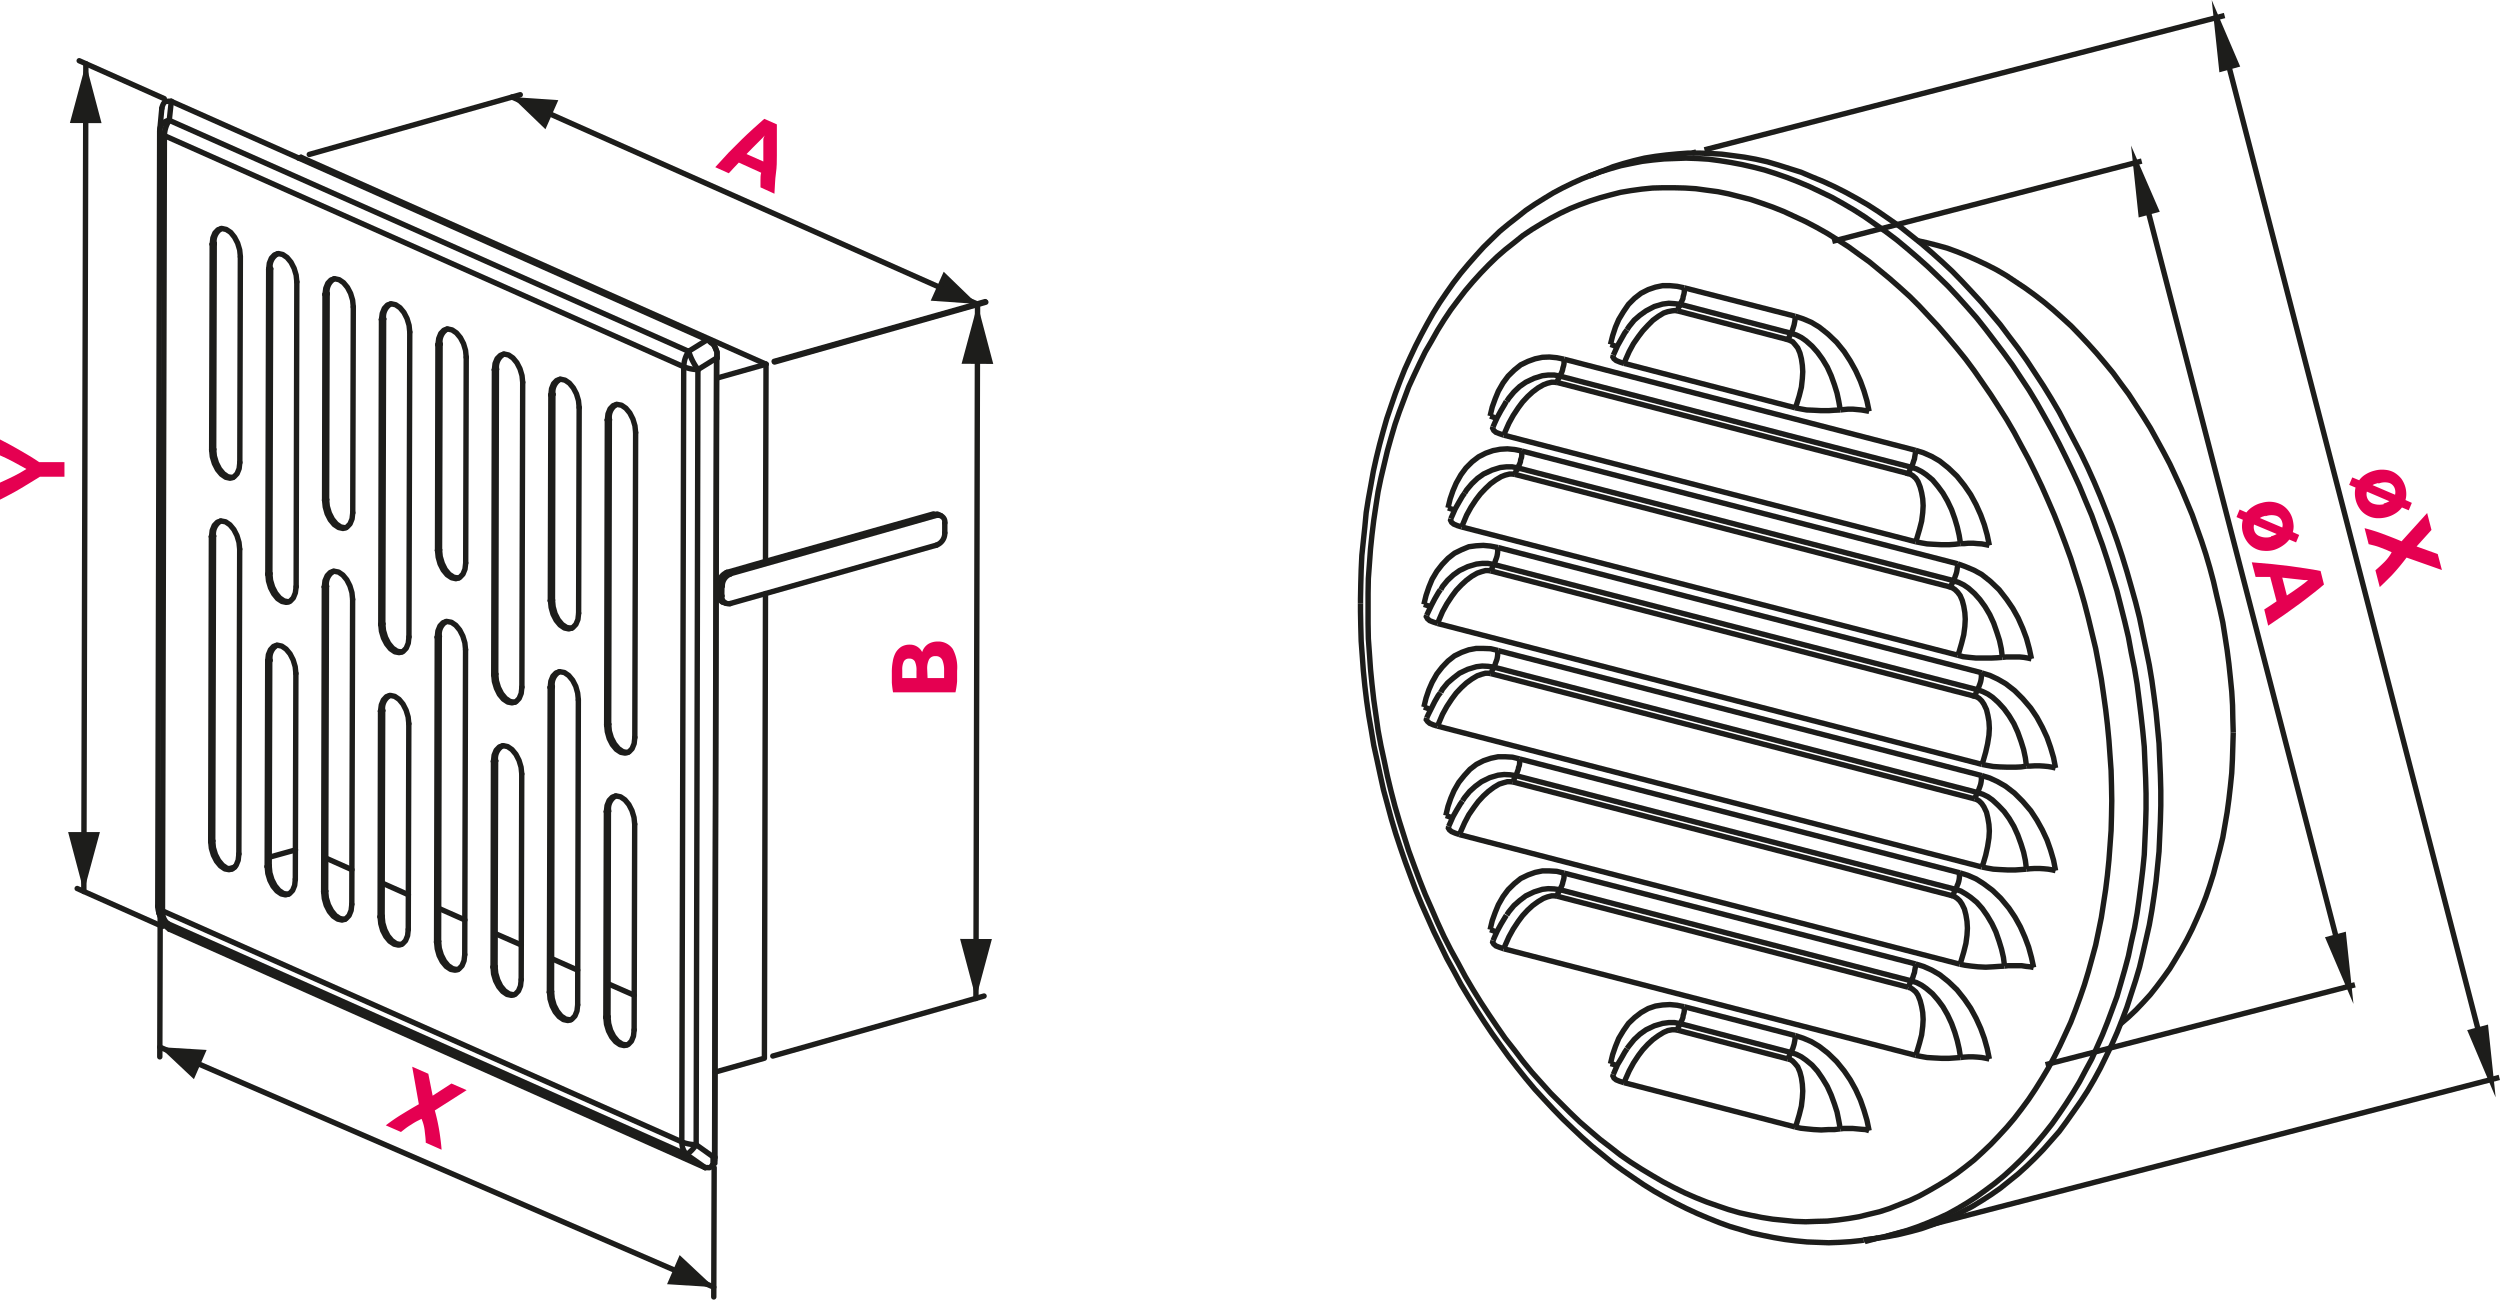 <svg xmlns="http://www.w3.org/2000/svg" width="65.13mm" height="33.86mm" viewBox="0 0 184.62 95.97"><defs><style>.cls-1,.cls-4{fill:none;stroke:#1d1d1b;stroke-width:0.4px;}.cls-1{stroke-linecap:round;stroke-linejoin:round;}.cls-2,.cls-5{fill:#1d1d1b;}.cls-3{fill:#e50051;}.cls-4{stroke-miterlimit:10;}.cls-5{fill-rule:evenodd;}</style></defs><g id="Warstwa_2" data-name="Warstwa 2"><g id="Warstwa_1-2" data-name="Warstwa 1"><line class="cls-1" x1="53.35" y1="44.45" x2="53.6" y2="44.55"/><line class="cls-1" x1="69.48" y1="38.07" x2="69.23" y2="37.96"/><line class="cls-1" x1="52.52" y1="25.31" x2="52.41" y2="25.23"/><line class="cls-1" x1="52.65" y1="86" x2="52.7" y2="85.9"/><path class="cls-1" d="M13,8,12.86,9.5a.86.86,0,0,0,0,.16" transform="translate(-1.05)"/><line class="cls-1" x1="11.79" y1="9.66" x2="11.65" y2="66.91"/><path class="cls-1" d="M12.71,66.91a1.33,1.33,0,0,0,.09.52" transform="translate(-1.05)"/><line class="cls-1" x1="11.74" y1="67.43" x2="11.91" y2="67.91"/><path class="cls-1" d="M54.73,42.27a1,1,0,0,0-.62.9" transform="translate(-1.05)"/><path class="cls-1" d="M54.11,43.17v.73a.56.56,0,0,0,.29.55" transform="translate(-1.05)"/><polyline class="cls-1" points="56.53 43.83 56.45 78.14 52.8 79.17"/><line class="cls-1" x1="56.57" y1="26.89" x2="52.93" y2="27.92"/><polyline class="cls-1" points="56.57 26.89 56.53 41.45 53.67 42.27"/><line class="cls-1" x1="22.23" y1="11.61" x2="22.05" y2="11.67"/><line class="cls-1" x1="22.23" y1="11.61" x2="56.57" y2="26.89"/><line class="cls-1" x1="53.91" y1="44.57" x2="69.16" y2="40.25"/><path class="cls-1" d="M54.36,44a.5.5,0,0,0,.41.57.45.45,0,0,0,.2,0" transform="translate(-1.05)"/><line class="cls-1" x1="53.31" y1="43.28" x2="53.3" y2="44.01"/><path class="cls-1" d="M55,42.38a.94.94,0,0,0-.61.9" transform="translate(-1.05)"/><line class="cls-1" x1="69.16" y1="38.05" x2="53.92" y2="42.37"/><path class="cls-1" d="M70.82,38.61a.49.49,0,0,0-.41-.56h-.2" transform="translate(-1.05)"/><line class="cls-1" x1="69.77" y1="39.34" x2="69.77" y2="38.61"/><path class="cls-1" d="M70.21,40.25a.94.94,0,0,0,.61-.9" transform="translate(-1.05)"/><line class="cls-1" x1="53.92" y1="42.38" x2="53.67" y2="42.27"/><line class="cls-1" x1="53.31" y1="43.28" x2="53.06" y2="43.17"/><line class="cls-1" x1="53.3" y1="44.01" x2="53.06" y2="43.9"/><polyline class="cls-1" points="69.16 38.05 68.92 37.95 56.53 41.45"/><line class="cls-1" x1="21.82" y1="62.76" x2="19.88" y2="63.3"/><line class="cls-1" x1="17.34" y1="64.03" x2="16.87" y2="64.16"/><line class="cls-1" x1="46.83" y1="73.49" x2="44.9" y2="72.64"/><line class="cls-1" x1="42.66" y1="71.64" x2="40.73" y2="70.78"/><line class="cls-1" x1="38.5" y1="69.78" x2="36.56" y2="68.93"/><line class="cls-1" x1="34.33" y1="67.93" x2="32.39" y2="67.07"/><line class="cls-1" x1="30.16" y1="66.07" x2="28.23" y2="65.21"/><line class="cls-1" x1="25.99" y1="64.22" x2="24.06" y2="63.36"/><path class="cls-1" d="M70.28,38A.41.41,0,0,0,70,38" transform="translate(-1.05)"/><path class="cls-1" d="M51.91,25.94a4.43,4.43,0,0,0,.69,1.35" transform="translate(-1.05)"/><line class="cls-1" x1="50.85" y1="25.94" x2="52.22" y2="25.09"/><path class="cls-1" d="M54,26.44v-.08s0-.05,0-.07,0-.05,0-.08,0-.07,0-.11,0-.07,0-.1a1.18,1.18,0,0,0-.07-.2,1.08,1.08,0,0,0-.08-.19.86.86,0,0,0-.1-.16.83.83,0,0,0-.11-.15l-.06-.06-.07-.06-.07-.05-.07,0" transform="translate(-1.05)"/><line class="cls-1" x1="52.91" y1="26.44" x2="51.54" y2="27.29"/><path class="cls-1" d="M53.58,25.32a.1.1,0,0,0,.05,0,.75.75,0,0,1,.11.13.64.64,0,0,1,.08.14,1.11,1.11,0,0,1,.07.16L54,26c0,.13,0,.27,0,.4l0,.07" transform="translate(-1.05)"/><line class="cls-1" x1="51.54" y1="27.29" x2="51.41" y2="84.53"/><line class="cls-1" x1="52.77" y1="85.5" x2="52.91" y2="26.44"/><line class="cls-1" x1="51.41" y1="84.53" x2="52.77" y2="85.5"/><path class="cls-1" d="M51.55,27.08a2.89,2.89,0,0,0,1.05.21" transform="translate(-1.05)"/><path class="cls-1" d="M51.91,25.94a2,2,0,0,0-.36,1.14" transform="translate(-1.05)"/><line class="cls-1" x1="12.5" y1="8.88" x2="50.85" y2="25.94"/><line class="cls-1" x1="12.65" y1="7.48" x2="12.5" y2="8.88"/><line class="cls-1" x1="52.22" y1="25.09" x2="12.65" y2="7.48"/><path class="cls-1" d="M53.82,85.5l0-.07" transform="translate(-1.05)"/><line class="cls-1" x1="52.93" y1="26.37" x2="52.79" y2="85.43"/><path class="cls-1" d="M51.41,84.33a3.11,3.11,0,0,0,1.05.2" transform="translate(-1.05)"/><line class="cls-1" x1="50.35" y1="84.33" x2="50.49" y2="27.08"/><line class="cls-1" x1="50.49" y1="27.08" x2="12.14" y2="10.01"/><path class="cls-1" d="M13.55,8.88A2.16,2.16,0,0,0,13.19,10" transform="translate(-1.05)"/><line class="cls-1" x1="17.71" y1="34.15" x2="17.75" y2="18.96"/><polyline class="cls-1" points="15.67 18.03 15.72 17.57 15.87 17.2 16.1 16.96 16.39 16.87 16.71 16.94 17.04 17.16 17.32 17.51 17.55 17.95 17.7 18.45 17.75 18.95"/><line class="cls-1" x1="15.63" y1="33.22" x2="15.67" y2="18.03"/><polyline class="cls-1" points="17.71 34.15 17.66 34.6 17.51 34.97 17.28 35.21 16.99 35.31 16.67 35.24 16.35 35.02 16.06 34.67 15.83 34.22 15.68 33.72 15.63 33.22"/><polyline class="cls-1" points="19.77 48.8 19.82 48.34 19.97 47.98 20.2 47.73 20.49 47.64 20.81 47.71 21.13 47.93 21.42 48.28 21.65 48.73 21.8 49.23 21.85 49.73"/><line class="cls-1" x1="19.73" y1="63.99" x2="19.77" y2="48.8"/><polyline class="cls-1" points="21.81 64.92 21.76 65.38 21.61 65.75 21.38 65.99 21.09 66.08 20.77 66.01 20.45 65.79 20.16 65.44 19.93 65 19.78 64.5 19.73 63.99"/><line class="cls-1" x1="21.81" y1="64.92" x2="21.85" y2="49.73"/><line class="cls-1" x1="26.05" y1="37.86" x2="26.09" y2="22.67"/><polyline class="cls-1" points="24 21.74 24.06 21.28 24.21 20.91 24.44 20.67 24.73 20.58 25.05 20.65 25.37 20.87 25.66 21.22 25.89 21.66 26.04 22.16 26.09 22.67"/><line class="cls-1" x1="23.97" y1="36.93" x2="24" y2="21.74"/><polyline class="cls-1" points="26.05 37.86 26 38.31 25.85 38.68 25.62 38.92 25.33 39.02 25.01 38.95 24.68 38.73 24.39 38.38 24.16 37.93 24.02 37.43 23.97 36.93"/><line class="cls-1" x1="30.15" y1="68.63" x2="30.19" y2="53.44"/><polyline class="cls-1" points="28.1 52.51 28.16 52.05 28.31 51.69 28.54 51.44 28.83 51.35 29.15 51.42 29.47 51.64 29.76 51.99 29.99 52.44 30.14 52.94 30.19 53.44"/><line class="cls-1" x1="28.07" y1="67.7" x2="28.1" y2="52.51"/><polyline class="cls-1" points="30.15 68.63 30.1 69.09 29.95 69.46 29.72 69.7 29.43 69.79 29.11 69.72 28.78 69.5 28.49 69.15 28.26 68.71 28.12 68.21 28.07 67.7"/><line class="cls-1" x1="42.73" y1="45.28" x2="42.77" y2="30.09"/><polyline class="cls-1" points="40.68 29.16 40.73 28.7 40.88 28.33 41.11 28.09 41.41 28 41.73 28.07 42.05 28.29 42.34 28.64 42.57 29.08 42.72 29.58 42.77 30.09"/><line class="cls-1" x1="40.64" y1="44.35" x2="40.68" y2="29.16"/><polyline class="cls-1" points="42.73 45.28 42.68 45.74 42.53 46.1 42.3 46.34 42.01 46.44 41.68 46.37 41.36 46.15 41.07 45.8 40.84 45.35 40.7 44.85 40.65 44.35"/><line class="cls-1" x1="46.83" y1="76.05" x2="46.87" y2="60.86"/><polyline class="cls-1" points="44.78 59.93 44.83 59.48 44.98 59.11 45.21 58.87 45.5 58.77 45.83 58.84 46.15 59.06 46.44 59.41 46.67 59.86 46.82 60.36 46.87 60.86"/><line class="cls-1" x1="44.74" y1="75.12" x2="44.78" y2="59.93"/><polyline class="cls-1" points="46.83 76.05 46.78 76.51 46.63 76.88 46.4 77.12 46.1 77.21 45.78 77.14 45.46 76.92 45.17 76.57 44.94 76.13 44.79 75.63 44.74 75.12"/><polyline class="cls-1" points="32.34 25.45 32.4 24.99 32.55 24.62 32.78 24.38 33.07 24.29 33.39 24.36 33.71 24.58 34 24.93 34.23 25.37 34.38 25.87 34.43 26.38"/><line class="cls-1" x1="32.31" y1="40.64" x2="32.34" y2="25.45"/><polyline class="cls-1" points="34.39 41.57 34.34 42.02 34.19 42.39 33.96 42.63 33.67 42.73 33.35 42.66 33.02 42.44 32.73 42.09 32.5 41.64 32.36 41.14 32.31 40.64"/><line class="cls-1" x1="34.39" y1="41.57" x2="34.43" y2="26.38"/><line class="cls-1" x1="38.49" y1="72.34" x2="38.53" y2="57.15"/><polyline class="cls-1" points="36.44 56.22 36.49 55.76 36.64 55.4 36.88 55.15 37.17 55.06 37.49 55.13 37.81 55.35 38.1 55.7 38.33 56.15 38.48 56.65 38.53 57.15"/><line class="cls-1" x1="36.41" y1="71.41" x2="36.44" y2="56.22"/><polyline class="cls-1" points="38.49 72.34 38.44 72.8 38.29 73.17 38.06 73.41 37.77 73.5 37.44 73.43 37.12 73.21 36.83 72.86 36.6 72.42 36.45 71.92 36.41 71.41"/><line class="cls-1" x1="12" y1="67.26" x2="50.35" y2="84.32"/><line class="cls-1" x1="12.14" y1="10.01" x2="12" y2="67.26"/><polyline class="cls-1" points="32.29 47.05 32.34 46.59 32.49 46.22 32.72 45.98 33.01 45.89 33.34 45.95 33.66 46.17 33.95 46.52 34.18 46.97 34.33 47.47 34.38 47.97"/><line class="cls-1" x1="32.24" y1="69.56" x2="32.29" y2="47.05"/><polyline class="cls-1" points="34.32 70.49 34.27 70.94 34.12 71.31 33.89 71.55 33.6 71.64 33.28 71.58 32.95 71.36 32.66 71.01 32.43 70.56 32.29 70.06 32.24 69.56"/><line class="cls-1" x1="34.32" y1="70.49" x2="34.38" y2="47.97"/><polyline class="cls-1" points="36.51 27.3 36.56 26.84 36.71 26.48 36.95 26.24 37.24 26.14 37.56 26.21 37.88 26.43 38.17 26.78 38.4 27.23 38.55 27.73 38.6 28.23"/><line class="cls-1" x1="36.46" y1="49.82" x2="36.51" y2="27.3"/><polyline class="cls-1" points="38.54 50.74 38.49 51.2 38.34 51.57 38.11 51.81 37.82 51.9 37.5 51.84 37.17 51.62 36.88 51.27 36.66 50.82 36.51 50.32 36.46 49.82"/><line class="cls-1" x1="38.54" y1="50.74" x2="38.6" y2="28.23"/><polyline class="cls-1" points="40.63 50.76 40.68 50.3 40.83 49.93 41.06 49.69 41.35 49.6 41.68 49.66 42 49.88 42.29 50.23 42.52 50.68 42.66 51.18 42.71 51.68"/><line class="cls-1" x1="40.57" y1="73.27" x2="40.63" y2="50.76"/><polyline class="cls-1" points="42.66 74.2 42.61 74.65 42.46 75.02 42.23 75.26 41.94 75.36 41.61 75.29 41.29 75.07 41 74.72 40.77 74.27 40.62 73.77 40.58 73.27"/><line class="cls-1" x1="42.66" y1="74.2" x2="42.71" y2="51.68"/><line class="cls-1" x1="46.88" y1="54.45" x2="46.94" y2="31.94"/><polyline class="cls-1" points="44.85 31.01 44.9 30.56 45.05 30.19 45.28 29.95 45.58 29.86 45.9 29.92 46.22 30.14 46.51 30.49 46.74 30.94 46.89 31.44 46.94 31.94"/><line class="cls-1" x1="44.8" y1="53.53" x2="44.85" y2="31.01"/><polyline class="cls-1" points="46.88 54.45 46.83 54.91 46.68 55.28 46.45 55.52 46.16 55.61 45.84 55.55 45.51 55.33 45.22 54.98 44.99 54.53 44.85 54.03 44.8 53.53"/><line class="cls-1" x1="25.98" y1="66.77" x2="26.04" y2="44.26"/><polyline class="cls-1" points="23.95 43.34 24 42.88 24.16 42.51 24.39 42.27 24.68 42.18 25 42.24 25.32 42.46 25.61 42.81 25.84 43.26 25.99 43.76 26.04 44.26"/><line class="cls-1" x1="23.9" y1="65.85" x2="23.95" y2="43.34"/><polyline class="cls-1" points="25.98 66.78 25.93 67.23 25.78 67.6 25.55 67.84 25.26 67.94 24.94 67.87 24.61 67.65 24.32 67.3 24.09 66.85 23.95 66.35 23.9 65.85"/><polyline class="cls-1" points="28.17 23.59 28.23 23.14 28.38 22.77 28.61 22.52 28.9 22.43 29.22 22.5 29.54 22.72 29.83 23.07 30.06 23.52 30.21 24.02 30.26 24.52"/><line class="cls-1" x1="28.12" y1="46.11" x2="28.17" y2="23.59"/><polyline class="cls-1" points="30.2 47.03 30.15 47.49 30 47.86 29.77 48.1 29.48 48.19 29.16 48.13 28.84 47.91 28.55 47.55 28.32 47.11 28.17 46.61 28.12 46.1"/><line class="cls-1" x1="30.2" y1="47.03" x2="30.26" y2="24.52"/><polyline class="cls-1" points="15.62 39.63 15.67 39.17 15.82 38.8 16.05 38.56 16.34 38.47 16.66 38.53 16.98 38.75 17.27 39.1 17.5 39.55 17.65 40.05 17.7 40.55"/><line class="cls-1" x1="15.56" y1="62.14" x2="15.61" y2="39.62"/><polyline class="cls-1" points="17.64 63.06 17.59 63.52 17.44 63.89 17.21 64.13 16.92 64.22 16.6 64.16 16.28 63.94 15.99 63.59 15.76 63.14 15.61 62.64 15.56 62.14"/><line class="cls-1" x1="17.64" y1="63.06" x2="17.7" y2="40.55"/><line class="cls-1" x1="21.87" y1="43.32" x2="21.92" y2="20.81"/><polyline class="cls-1" points="19.84 19.88 19.89 19.43 20.04 19.06 20.27 18.82 20.56 18.72 20.88 18.79 21.2 19.01 21.49 19.36 21.72 19.81 21.87 20.31 21.92 20.81"/><line class="cls-1" x1="19.78" y1="42.39" x2="19.84" y2="19.88"/><polyline class="cls-1" points="21.87 43.32 21.81 43.78 21.66 44.15 21.43 44.39 21.14 44.48 20.82 44.41 20.5 44.2 20.21 43.84 19.98 43.4 19.83 42.9 19.78 42.4"/><line class="cls-1" x1="45" y1="30.97" x2="44.85" y2="31.01"/><path class="cls-1" d="M46.57,29.86A1.1,1.1,0,0,0,46.06,31" transform="translate(-1.05)"/><line class="cls-1" x1="44.95" y1="53.48" x2="44.8" y2="53.53"/><line class="cls-1" x1="44.95" y1="53.48" x2="45" y2="30.97"/><line class="cls-1" x1="40.83" y1="29.11" x2="40.68" y2="29.16"/><path class="cls-1" d="M42.4,28a1.11,1.11,0,0,0-.51,1.12" transform="translate(-1.05)"/><line class="cls-1" x1="40.8" y1="44.31" x2="40.64" y2="44.35"/><line class="cls-1" x1="40.8" y1="44.31" x2="40.83" y2="29.12"/><polyline class="cls-1" points="46.37 55.56 46.31 55.57 45.99 55.5 45.67 55.28 45.38 54.93 45.15 54.49 45 53.99 44.95 53.48"/><line class="cls-1" x1="36.66" y1="27.26" x2="36.51" y2="27.3"/><path class="cls-1" d="M38.23,26.15a1.12,1.12,0,0,0-.51,1.11" transform="translate(-1.05)"/><line class="cls-1" x1="44.93" y1="59.89" x2="44.78" y2="59.93"/><path class="cls-1" d="M46.5,58.78A1.09,1.09,0,0,0,46,59.89" transform="translate(-1.05)"/><polyline class="cls-1" points="42.22 46.39 42.16 46.39 41.84 46.33 41.51 46.11 41.22 45.76 40.99 45.31 40.85 44.81 40.8 44.31"/><line class="cls-1" x1="36.61" y1="49.77" x2="36.46" y2="49.82"/><line class="cls-1" x1="36.61" y1="49.77" x2="36.66" y2="27.26"/><line class="cls-1" x1="40.78" y1="50.71" x2="40.63" y2="50.76"/><path class="cls-1" d="M42.35,49.6a1.09,1.09,0,0,0-.51,1.11" transform="translate(-1.05)"/><line class="cls-1" x1="44.9" y1="75.08" x2="44.74" y2="75.12"/><line class="cls-1" x1="44.9" y1="75.08" x2="44.93" y2="59.89"/><path class="cls-1" d="M51.76,85.26a2.86,2.86,0,0,0,.7-.73" transform="translate(-1.05)"/><path class="cls-1" d="M53.13,86.22l0,0h.22a.21.21,0,0,0,.11,0,.23.23,0,0,0,.1-.07l.09-.11.06-.15,0-.09a.29.29,0,0,1,0-.09s0-.07,0-.11a.37.37,0,0,0,0-.11" transform="translate(-1.05)"/><line class="cls-1" x1="52.07" y1="86.22" x2="50.71" y2="85.26"/><line class="cls-1" x1="32.5" y1="25.4" x2="32.34" y2="25.45"/><path class="cls-1" d="M34.06,24.29a1.13,1.13,0,0,0-.51,1.12" transform="translate(-1.05)"/><path class="cls-1" d="M51.41,84.32a1.26,1.26,0,0,0,.35.94" transform="translate(-1.05)"/><path class="cls-1" d="M53.84,85.43a1.29,1.29,0,0,1,0,.35l0,.12" transform="translate(-1.05)"/><line class="cls-1" x1="50.71" y1="85.26" x2="12.36" y2="68.19"/><line class="cls-1" x1="12.5" y1="68.61" x2="52.07" y2="86.22"/><line class="cls-1" x1="12.36" y1="68.19" x2="12.5" y2="68.61"/><path class="cls-1" d="M13.05,67.26a1.24,1.24,0,0,0,.36.93" transform="translate(-1.05)"/><line class="cls-1" x1="40.73" y1="73.22" x2="40.57" y2="73.27"/><line class="cls-1" x1="40.73" y1="73.22" x2="40.78" y2="50.71"/><polyline class="cls-1" points="46.31 77.16 46.26 77.17 45.94 77.1 45.61 76.88 45.32 76.53 45.09 76.08 44.95 75.58 44.9 75.08"/><line class="cls-1" x1="32.46" y1="40.6" x2="32.31" y2="40.64"/><line class="cls-1" x1="32.46" y1="40.6" x2="32.5" y2="25.41"/><polyline class="cls-1" points="38.03 51.85 37.97 51.86 37.65 51.79 37.33 51.57 37.04 51.22 36.81 50.77 36.66 50.27 36.61 49.77"/><line class="cls-1" x1="28.33" y1="23.55" x2="28.17" y2="23.59"/><path class="cls-1" d="M29.89,22.44a1.11,1.11,0,0,0-.51,1.11" transform="translate(-1.05)"/><line class="cls-1" x1="36.6" y1="56.18" x2="36.44" y2="56.22"/><path class="cls-1" d="M38.16,55.07a1.09,1.09,0,0,0-.51,1.11" transform="translate(-1.05)"/><polyline class="cls-1" points="33.88 42.68 33.82 42.68 33.5 42.62 33.17 42.4 32.88 42.05 32.66 41.6 32.51 41.1 32.46 40.6"/><polyline class="cls-1" points="42.15 75.31 42.09 75.31 41.77 75.25 41.44 75.03 41.15 74.67 40.92 74.23 40.78 73.73 40.73 73.22"/><line class="cls-1" x1="28.27" y1="46.06" x2="28.12" y2="46.11"/><line class="cls-1" x1="28.27" y1="46.06" x2="28.33" y2="23.55"/><line class="cls-1" x1="32.44" y1="47" x2="32.29" y2="47.05"/><path class="cls-1" d="M34,45.89A1.1,1.1,0,0,0,33.5,47" transform="translate(-1.05)"/><line class="cls-1" x1="36.56" y1="71.37" x2="36.41" y2="71.41"/><line class="cls-1" x1="36.56" y1="71.37" x2="36.6" y2="56.18"/><line class="cls-1" x1="24.16" y1="21.69" x2="24" y2="21.74"/><path class="cls-1" d="M25.72,20.58a1.12,1.12,0,0,0-.51,1.11" transform="translate(-1.05)"/><line class="cls-1" x1="32.39" y1="69.51" x2="32.24" y2="69.56"/><line class="cls-1" x1="32.39" y1="69.51" x2="32.44" y2="47"/><polyline class="cls-1" points="37.98 73.45 37.92 73.46 37.6 73.39 37.27 73.17 36.98 72.82 36.76 72.37 36.61 71.87 36.56 71.37"/><line class="cls-1" x1="24.12" y1="36.89" x2="23.97" y2="36.93"/><line class="cls-1" x1="24.12" y1="36.89" x2="24.16" y2="21.69"/><polyline class="cls-1" points="29.69 48.14 29.63 48.15 29.31 48.08 28.99 47.86 28.7 47.51 28.47 47.06 28.32 46.56 28.27 46.06"/><line class="cls-1" x1="19.99" y1="19.84" x2="19.84" y2="19.88"/><path class="cls-1" d="M21.55,18.73A1.11,1.11,0,0,0,21,19.84" transform="translate(-1.05)"/><line class="cls-1" x1="28.26" y1="52.47" x2="28.1" y2="52.51"/><path class="cls-1" d="M29.82,51.36a1.11,1.11,0,0,0-.51,1.11" transform="translate(-1.05)"/><polyline class="cls-1" points="25.54 38.97 25.48 38.97 25.16 38.91 24.84 38.69 24.55 38.34 24.32 37.89 24.17 37.39 24.12 36.89"/><polyline class="cls-1" points="33.81 71.6 33.75 71.6 33.43 71.53 33.1 71.31 32.82 70.97 32.59 70.52 32.44 70.02 32.39 69.52"/><line class="cls-1" x1="19.93" y1="42.35" x2="19.78" y2="42.39"/><line class="cls-1" x1="19.93" y1="42.35" x2="19.99" y2="19.84"/><line class="cls-1" x1="24.11" y1="43.29" x2="23.95" y2="43.33"/><path class="cls-1" d="M25.67,42.18a1.12,1.12,0,0,0-.51,1.11" transform="translate(-1.05)"/><line class="cls-1" x1="28.22" y1="67.66" x2="28.07" y2="67.7"/><line class="cls-1" x1="28.22" y1="67.66" x2="28.26" y2="52.47"/><line class="cls-1" x1="15.82" y1="17.98" x2="15.67" y2="18.03"/><path class="cls-1" d="M17.39,16.87A1.11,1.11,0,0,0,16.87,18" transform="translate(-1.05)"/><line class="cls-1" x1="24.05" y1="65.8" x2="23.9" y2="65.85"/><line class="cls-1" x1="24.05" y1="65.8" x2="24.11" y2="43.29"/><polyline class="cls-1" points="29.64 69.74 29.58 69.75 29.26 69.68 28.94 69.46 28.65 69.11 28.42 68.66 28.27 68.16 28.22 67.66"/><line class="cls-1" x1="15.78" y1="33.18" x2="15.63" y2="33.22"/><line class="cls-1" x1="15.78" y1="33.18" x2="15.82" y2="17.98"/><path class="cls-1" d="M13.7,7.48a1,1,0,0,0-.29,0l-.12,0a.35.35,0,0,0-.1.08,1,1,0,0,0-.08.11l-.06.14A1.49,1.49,0,0,0,13,8" transform="translate(-1.05)"/><polyline class="cls-1" points="21.35 44.43 21.3 44.44 20.97 44.37 20.65 44.15 20.36 43.8 20.13 43.35 19.98 42.85 19.93 42.35"/><line class="cls-1" x1="19.92" y1="48.76" x2="19.77" y2="48.8"/><path class="cls-1" d="M21.48,47.65A1.11,1.11,0,0,0,21,48.76" transform="translate(-1.05)"/><polyline class="cls-1" points="17.2 35.26 17.14 35.26 16.82 35.2 16.5 34.98 16.21 34.63 15.98 34.18 15.83 33.68 15.78 33.18"/><polyline class="cls-1" points="25.47 67.89 25.41 67.89 25.09 67.82 24.77 67.61 24.48 67.25 24.25 66.81 24.1 66.31 24.05 65.8"/><line class="cls-1" x1="15.77" y1="39.58" x2="15.61" y2="39.62"/><path class="cls-1" d="M17.33,38.47a1.12,1.12,0,0,0-.51,1.11" transform="translate(-1.05)"/><line class="cls-1" x1="19.88" y1="63.95" x2="19.73" y2="63.99"/><line class="cls-1" x1="19.88" y1="63.95" x2="19.92" y2="48.76"/><line class="cls-1" x1="15.71" y1="62.09" x2="15.56" y2="62.14"/><line class="cls-1" x1="15.71" y1="62.09" x2="15.77" y2="39.58"/><polyline class="cls-1" points="21.3 66.03 21.24 66.04 20.92 65.97 20.6 65.75 20.31 65.4 20.08 64.95 19.93 64.45 19.88 63.95"/><polyline class="cls-1" points="17.13 64.17 17.07 64.18 16.75 64.11 16.43 63.89 16.14 63.54 15.91 63.1 15.76 62.6 15.71 62.09"/><path class="cls-1" d="M13,67.91h0a.48.48,0,0,0,.08.18,1,1,0,0,0,.1.17.53.53,0,0,0,.12.14,1.08,1.08,0,0,0,.29.2" transform="translate(-1.05)"/><path class="cls-1" d="M13.55,8.88a.81.81,0,0,0-.69.62" transform="translate(-1.05)"/><path class="cls-1" d="M12.85,9.66a.44.44,0,0,0,.34.35" transform="translate(-1.05)"/><path class="cls-1" d="M12.71,66.91a.47.47,0,0,0,.34.35" transform="translate(-1.05)"/><path class="cls-1" d="M12.8,67.43a1.47,1.47,0,0,0,.61.76" transform="translate(-1.05)"/><polyline class="cls-2" points="37.81 7.16 40.28 9.54 41.23 7.39"/><polyline class="cls-2" points="72.15 22.44 69.69 20.06 68.73 22.2"/><line class="cls-1" x1="22.84" y1="11.4" x2="38.42" y2="6.99"/><line class="cls-1" x1="57.17" y1="26.68" x2="72.75" y2="22.27"/><line class="cls-1" x1="37.81" y1="7.16" x2="72.15" y2="22.44"/><path class="cls-3" d="M57.21,13.83c0-.17,0-.35,0-.53s0-.37.05-.55L55.61,12l-.38.4c-.12.13-.24.27-.36.39l-1-.45,1-1.09.93-.93c.3-.29.58-.56.86-.81s.55-.5.83-.74l.93.41c0,.37,0,.74,0,1.12s0,.77,0,1.18,0,.85-.07,1.32-.07,1-.11,1.5ZM57.53,10l-.21.22-.31.31-.39.39-.44.45,1.24.55c0-.22,0-.43,0-.63s0-.38,0-.54,0-.32,0-.45S57.53,10,57.53,10Z" transform="translate(-1.05)"/><polyline class="cls-2" points="72.19 22.48 71.01 26.86 73.35 26.87"/><polyline class="cls-2" points="72.07 73.73 73.25 69.34 70.9 69.33"/><line class="cls-1" x1="57.2" y1="26.73" x2="72.8" y2="22.31"/><line class="cls-1" x1="57.07" y1="77.98" x2="72.67" y2="73.55"/><line class="cls-1" x1="72.19" y1="22.48" x2="72.07" y2="73.73"/><path class="cls-3" d="M71.73,49.53c0,.26,0,.52,0,.78a6.1,6.1,0,0,1-.12.81H67a7.07,7.07,0,0,1-.09-.72c0-.26,0-.51,0-.73a4.28,4.28,0,0,1,.07-.83,2,2,0,0,1,.22-.66,1.33,1.33,0,0,1,.42-.43,1.22,1.22,0,0,1,.63-.15,1,1,0,0,1,.9.55,1.09,1.09,0,0,1,.47-.61,1.35,1.35,0,0,1,.66-.17,1.3,1.3,0,0,1,1.13.55A2.88,2.88,0,0,1,71.73,49.53Zm-3,.54v-.52a1.53,1.53,0,0,0-.12-.71.45.45,0,0,0-.41-.21.43.43,0,0,0-.41.22,1.36,1.36,0,0,0-.11.64v.3c0,.1,0,.19,0,.28Zm.82,0h1.22c0-.07,0-.16,0-.25v-.3a1.92,1.92,0,0,0-.13-.78.51.51,0,0,0-.51-.29.5.5,0,0,0-.47.24,1.51,1.51,0,0,0-.14.71Z" transform="translate(-1.05)"/><polyline class="cls-2" points="6.19 65.83 7.38 61.44 5.03 61.44"/><polyline class="cls-2" points="6.34 4.7 5.16 9.08 7.5 9.09"/><line class="cls-1" x1="11.99" y1="68.41" x2="5.7" y2="65.61"/><line class="cls-1" x1="12.13" y1="7.28" x2="5.85" y2="4.48"/><line class="cls-1" x1="6.19" y1="65.83" x2="6.34" y2="4.7"/><path class="cls-3" d="M3,34.63l-1-.55c-.33-.17-.65-.33-1-.48V32.42c.52.26,1,.53,1.49.81s1,.58,1.45.89H5.81V35.2H4c-.49.31-1,.61-1.46.89s-1,.55-1.5.81V35.64c.32-.14.65-.3,1-.47S2.68,34.83,3,34.63Z" transform="translate(-1.05)"/><polyline class="cls-2" points="11.8 77.32 14.32 79.69 15.26 77.53"/><polyline class="cls-2" points="52.72 95.05 50.19 92.68 49.26 94.83"/><line class="cls-1" x1="11.83" y1="67.59" x2="11.8" y2="78.04"/><line class="cls-1" x1="52.74" y1="86.23" x2="52.71" y2="95.77"/><line class="cls-1" x1="11.8" y1="77.32" x2="52.71" y2="95.05"/><path class="cls-3" d="M32.49,84.38c0-.29-.05-.6-.08-.91a3.12,3.12,0,0,0-.23-.85l-.34.17a4.92,4.92,0,0,0-.43.26,4,4,0,0,0-.43.29l-.32.25-1.12-.49a13.33,13.33,0,0,1,1.11-.77c.41-.25.85-.52,1.33-.79l-.49-2.77,1.19.52L33,80.91l1.39-.9,1.12.49L33.16,82a14.32,14.32,0,0,1,.36,1.68c.07.49.12.9.14,1.22Z" transform="translate(-1.05)"/><polyline class="cls-4" points="117.33 13 116.85 13.19 116.14 13.51 115.42 13.86 114.72 14.23 114.03 14.65 113.34 15.08 112.68 15.53 112.04 16.04 111.4 16.54 110.76 17.07 110.15 17.66 109.56 18.24 108.98 18.88 108.42 19.52 107.86 20.19 107.33 20.88 106.83 21.59 106.32 22.34 105.84 23.11 105.39 23.91 104.96 24.71 104.54 25.53 104.14 26.38 103.74 27.26 103.39 28.14 103.05 29.04 102.73 29.97 102.41 30.91 102.14 31.86 101.88 32.82 101.64 33.8 101.42 34.79 101.24 35.8 101.05 36.84 100.89 37.85 100.79 38.91 100.68 39.95 100.57 41.01 100.52 42.08 100.49 43.14 100.47 44.23 100.47 44.58"/><polyline class="cls-4" points="100.47 44.58 100.47 45.16 100.49 46.25 100.52 47.34 100.6 48.43 100.68 49.52 100.79 50.64 100.92 51.73 101.08 52.85 101.27 53.94 101.45 55.03 101.69 56.12 101.93 57.24 102.17 58.33 102.46 59.4 102.75 60.48 103.07 61.55 103.42 62.61 103.79 63.68 104.17 64.71 104.56 65.75 104.99 66.79 105.44 67.8 105.89 68.81 106.37 69.79 106.85 70.78 107.38 71.74 107.89 72.69 108.45 73.62 109.01 74.53 109.59 75.43 110.18 76.31 110.79 77.16 111.4 78.01 112.04 78.84 112.68 79.64 113.34 80.43 114.03 81.18 114.72 81.92 115.42 82.64 116.14 83.33 116.85 84 117.57 84.64 118.32 85.25 119.06 85.86 119.83 86.42 120.6 86.95 121.38 87.48 122.15 87.96 122.94 88.41 123.74 88.84 124.54 89.24 125.34 89.61 126.14 89.95 126.96 90.28 127.76 90.57 128.58 90.81 129.38 91.05 130.21 91.23 131 91.39 131.83 91.53 132.63 91.63 133.45 91.71 134.25 91.74 135.05 91.77 135.84 91.74 136.64 91.69 137.41 91.61 137.63 91.58"/><line class="cls-4" x1="118.29" y1="12.63" x2="117.33" y2="13.01"/><line class="cls-4" x1="137.65" y1="91.58" x2="138.69" y2="91.42"/><polyline class="cls-4" points="120.15 24.36 119.99 24.57 119.73 25.03 119.46 25.51 119.25 25.98 119.14 26.22"/><polyline class="cls-4" points="111.24 29.63 111.11 29.87 110.84 30.32 110.58 30.8 110.36 31.28 110.26 31.52"/><polyline class="cls-4" points="120.15 77.45 119.99 77.69 119.73 78.15 119.46 78.6 119.25 79.08 119.14 79.34"/><polyline class="cls-4" points="108.16 36.41 107.99 36.65 107.73 37.1 107.46 37.58 107.25 38.06 107.14 38.3"/><polyline class="cls-4" points="106.37 43.54 106.21 43.78 105.95 44.23 105.71 44.69 105.47 45.19 105.36 45.43"/><polyline class="cls-4" points="111.24 67.59 111.11 67.8 110.84 68.25 110.58 68.73 110.36 69.21 110.26 69.45"/><polyline class="cls-4" points="106.37 51.15 106.21 51.36 105.95 51.81 105.47 52.77 105.36 53.01"/><polyline class="cls-4" points="108 59.15 107.84 59.37 107.57 59.82 107.3 60.3 107.09 60.78 106.98 61.02"/><polyline class="cls-4" points="137.65 91.58 137.71 91.55 138.5 91.45 139.3 91.29 140.84 90.86 141.62 90.59 142.36 90.3 143.11 89.98 143.85 89.64 144.57 89.24 145.29 88.81 145.98 88.36 146.64 87.88 147.31 87.38 147.97 86.84 148.61 86.26 149.22 85.67 149.84 85.03 150.42 84.37 150.98 83.7 151.54 82.99 152.07 82.24 152.57 81.5 153.08 80.7 153.56 79.9 154.01 79.05 154.47 78.2 154.86 77.32 155.26 76.42 155.63 75.49 155.98 74.55 156.33 73.6 156.62 72.61 156.91 71.6 157.18 70.59 157.39 69.58 157.63 68.52 157.82 67.45 157.97 66.39 158.11 65.3 158.24 64.21 158.35 63.12 158.4 62 158.45 60.85 158.48 59.74 158.48 58.59 158.45 57.45 158.4 56.31 158.35 55.14 158.24 53.99 158.11 52.82 157.97 51.68 157.82 50.51 157.63 49.37 157.39 48.2 157.18 47.05 156.91 45.91 156.62 44.76 156.33 43.62 155.98 42.48 155.63 41.36 155.26 40.24 154.86 39.15 154.47 38.06 154.01 36.97 153.56 35.88 153.08 34.84 152.57 33.78 152.07 32.77 151.54 31.76 150.98 30.75 150.42 29.76 149.84 28.8 148.61 26.94 147.97 26.06 147.31 25.19 146.64 24.31 145.98 23.48 145.29 22.69 144.57 21.89 143.85 21.12 143.11 20.4 142.36 19.68 141.62 19.02 140.84 18.35 140.07 17.71 139.3 17.13 137.71 16.01 136.91 15.5 136.11 15.03 135.29 14.57 134.46 14.17 133.64 13.78 132.81 13.43 131.99 13.11 131.16 12.82 130.31 12.55 129.49 12.34 128.66 12.15 127.81 11.99 126.99 11.86 126.16 11.75 125.34 11.7 124.51 11.67 122.89 11.73 122.07 11.81 121.27 11.91 120.47 12.07 119.7 12.23 118.93 12.45 118.16 12.69 117.39 12.98 117.33 13"/><polyline class="cls-4" points="124.09 22.47 123.66 22.42 123.24 22.39 122.78 22.45 122.17 22.63 121.56 22.95 121.11 23.27 120.68 23.64 120.31 24.1 120.15 24.34"/><polyline class="cls-4" points="115.2 27.77 114.78 27.69 114.33 27.69 113.9 27.74 113.29 27.93 112.68 28.22 112.22 28.54 111.8 28.94 111.43 29.39 111.27 29.63"/><polyline class="cls-4" points="124.09 75.59 123.66 75.51 123.24 75.51 122.78 75.57 122.17 75.75 121.56 76.04 121.11 76.36 120.68 76.76 120.31 77.22 120.15 77.43"/><polyline class="cls-4" points="112.09 34.55 111.67 34.47 111.24 34.47 110.79 34.52 110.18 34.71 109.56 35 109.11 35.32 108.69 35.72 108.31 36.17 108.16 36.41"/><polyline class="cls-4" points="110.31 41.68 109.88 41.6 109.46 41.6 109.03 41.65 108.39 41.84 107.78 42.13 107.33 42.45 106.9 42.85 106.53 43.3 106.4 43.54"/><polyline class="cls-4" points="115.2 65.7 114.78 65.64 114.33 65.62 113.9 65.67 113.29 65.86 112.68 66.15 112.22 66.5 111.8 66.87 111.43 67.32 111.27 67.56"/><polyline class="cls-4" points="110.31 49.26 109.88 49.2 109.46 49.18 109.03 49.23 108.39 49.42 107.78 49.71 107.33 50.06 106.9 50.43 106.53 50.88 106.4 51.12"/><polyline class="cls-4" points="111.93 57.27 111.51 57.21 111.08 57.19 110.63 57.24 110.02 57.42 109.41 57.72 108.95 58.06 108.53 58.44 108.16 58.89 108 59.13"/><polyline class="cls-4" points="101.03 44.92 101.03 46.04 101.05 47.16 101.13 48.27 101.21 49.42 101.32 50.53 101.45 51.68 101.61 52.8 101.77 53.94 101.98 55.06 102.22 56.17 102.46 57.32 102.73 58.44 103.02 59.55 103.34 60.64 104.03 62.82 104.43 63.91 104.83 64.98 105.25 66.04 105.71 67.08 106.16 68.12 106.64 69.16 107.14 70.14 107.68 71.12 108.21 72.11 108.77 73.06 109.35 74 109.94 74.9 110.55 75.8 111.16 76.68 111.83 77.53 112.46 78.36 113.13 79.18 113.82 79.95 114.51 80.72 115.95 82.16 116.67 82.85 117.41 83.49 118.16 84.13 118.93 84.72 119.67 85.3 120.44 85.83 121.24 86.34 122.04 86.82 122.81 87.27 123.61 87.69 124.43 88.09 125.23 88.44 126.03 88.76 126.86 89.05 127.65 89.32 128.48 89.56 129.3 89.74 130.1 89.9 130.92 90.03 132.52 90.19 133.34 90.22 134.14 90.19 134.94 90.17 135.71 90.09 136.51 89.98 137.28 89.85 138.05 89.66 138.8 89.48 139.54 89.24 140.29 88.94 141.03 88.65 141.75 88.31 142.44 87.93 143.13 87.53 143.82 87.11 144.49 86.66 145.16 86.15 145.79 85.65 146.4 85.09 147.02 84.5 147.6 83.89 148.19 83.25 148.75 82.59 149.28 81.9 149.81 81.18 150.31 80.43 150.79 79.66 151.25 78.89 151.7 78.06 152.12 77.22 152.52 76.36 152.92 75.49 153.27 74.58 153.61 73.65 153.93 72.72 154.22 71.76 154.49 70.78 154.76 69.79 154.97 68.78 155.18 67.75 155.34 66.71 155.5 65.67 155.63 64.61 155.74 63.52 155.82 62.45 155.9 61.34 155.93 60.24 155.95 59.13 155.93 58.01 155.9 56.89 155.82 55.78 155.74 54.66 155.63 53.52 155.5 52.4 155.34 51.25 155.18 50.14 154.97 48.99 154.76 47.88 154.49 46.76 154.22 45.64 153.93 44.52 153.61 43.41 152.92 41.23 152.52 40.13 152.12 39.07 151.7 38.01 151.25 36.97 150.79 35.93 150.31 34.92 149.81 33.91 149.28 32.93 148.75 31.94 148.19 30.98 147.6 30.05 147.02 29.15 146.4 28.25 145.79 27.37 145.16 26.52 144.49 25.69 143.82 24.89 143.13 24.09 142.44 23.35 141.75 22.61 141.03 21.89 140.29 21.22 139.54 20.56 138.05 19.33 137.28 18.78 136.51 18.22 135.71 17.71 134.94 17.23 134.14 16.78 133.34 16.36 132.52 15.98 131.72 15.61 130.92 15.29 130.1 15 129.3 14.73 127.65 14.31 126.86 14.15 126.03 14.04 125.23 13.93 124.43 13.88 123.61 13.86 122.81 13.86 122.04 13.88 121.24 13.96 120.44 14.07 119.67 14.2 118.93 14.39 118.16 14.6 117.41 14.84 116.67 15.11 115.95 15.4 115.23 15.74 114.51 16.12 113.82 16.52 113.13 16.94 112.46 17.39 111.83 17.9 111.16 18.43 110.55 18.96 109.94 19.55 109.35 20.16 108.77 20.8 108.21 21.46 107.68 22.15 107.14 22.87 106.64 23.62 106.16 24.39 105.71 25.19 105.25 25.98 104.83 26.84 104.43 27.69 104.03 28.56 103.69 29.47 103.34 30.4 103.02 31.33 102.73 32.31 102.46 33.27 102.22 34.28 101.98 35.29 101.77 36.3 101.61 37.34 101.45 38.41 101.32 39.47 101.21 40.53 101.13 41.63 101.05 42.72 101.03 43.81 101.03 44.92"/><line class="cls-4" x1="137.63" y1="91.58" x2="137.65" y2="91.58"/><line class="cls-4" x1="117.33" y1="13" x2="117.36" y2="13"/><polyline class="cls-4" points="138.69 91.42 138.74 91.42 139.54 91.29 140.34 91.13 141.11 90.94 141.88 90.73 142.65 90.46 143.43 90.17 144.17 89.85 144.89 89.48 145.61 89.11 146.32 88.68 147.02 88.23 147.71 87.75 148.37 87.22 149.04 86.68 149.68 86.1 150.29 85.51 150.9 84.88 151.49 84.21 152.07 83.55 152.6 82.83 153.13 82.08 153.67 81.31 154.17 80.54 154.65 79.72 155.1 78.89 155.53 78.01 155.95 77.14 156.35 76.23 156.72 75.3 157.07 74.37 157.39 73.38 157.71 72.4 158 71.42 158.24 70.41 158.48 69.37 158.72 68.31 158.91 67.24 159.07 66.18 159.22 65.08 159.33 63.99 159.44 62.88 159.49 61.76 159.54 60.64 159.57 59.5 159.57 58.36 159.54 57.21 159.49 56.07 159.44 54.9 159.33 53.73 159.22 52.58 159.07 51.41 158.91 50.24 158.72 49.1 158.48 47.93 158.24 46.79 158 45.62 157.71 44.47 157.39 43.33 157.07 42.21 156.72 41.07 156.35 39.95 155.95 38.83 155.53 37.74 155.1 36.65 154.65 35.59 154.17 34.52 153.67 33.48 153.13 32.45 152.6 31.44 152.07 30.43 151.49 29.44 150.9 28.48 150.29 27.55 149.68 26.62 149.04 25.72 148.37 24.84 147.71 23.96 146.32 22.31 145.61 21.54 144.89 20.77 144.17 20.03 143.43 19.34 142.65 18.64 141.88 17.98 140.34 16.75 138.74 15.64 137.95 15.13 137.12 14.65 136.3 14.2 135.47 13.78 134.65 13.4 133.82 13.06 133 12.71 132.17 12.45 131.32 12.18 130.5 11.94 129.65 11.75 128.82 11.6 128 11.49 127.15 11.38 126.32 11.33 125.5 11.3 124.67 11.3 123.88 11.36 123.05 11.44 122.25 11.54 121.45 11.67 120.66 11.86 119.89 12.07 119.11 12.31 118.37 12.61 118.29 12.63"/><polyline class="cls-4" points="132.57 76.47 133.16 76.66 133.77 76.92 134.35 77.27 134.99 77.77 135.63 78.39 136.19 79.08 136.64 79.74 137.04 80.46 137.39 81.23 137.65 81.98 137.87 82.72 138.03 83.49"/><line class="cls-4" x1="124.38" y1="74.34" x2="132.57" y2="76.47"/><polyline class="cls-4" points="118.93 78.55 119.09 77.88 119.3 77.27 119.54 76.68 119.89 76.1 120.26 75.57 120.71 75.14 121.19 74.77 121.72 74.47 122.25 74.29 122.78 74.21 123.32 74.18 123.85 74.23 124.38 74.34"/><polyline class="cls-4" points="144.73 64.45 145.31 64.63 145.93 64.9 146.48 65.25 147.15 65.75 147.76 66.34 148.35 67.05 148.8 67.72 149.2 68.44 149.54 69.21 149.81 69.93 150.02 70.7 150.18 71.44"/><line class="cls-4" x1="112.22" y1="56.04" x2="144.73" y2="64.45"/><polyline class="cls-4" points="106.77 60.22 106.93 59.55 107.14 58.94 107.38 58.38 107.73 57.77 108.13 57.27 108.55 56.81 109.03 56.44 109.56 56.17 110.1 55.99 110.63 55.88 111.16 55.88 111.69 55.91 112.22 56.04"/><polyline class="cls-4" points="146.35 49.69 146.94 49.87 147.52 50.14 148.11 50.48 148.77 50.99 149.38 51.6 149.97 52.29 150.42 52.96 150.82 53.7 151.17 54.45 151.43 55.19 151.65 55.94 151.8 56.71"/><line class="cls-4" x1="110.63" y1="40.43" x2="146.35" y2="49.68"/><polyline class="cls-4" points="105.15 44.63 105.31 43.97 105.52 43.35 105.76 42.77 106.11 42.18 106.5 41.68 106.93 41.23 107.41 40.85 107.94 40.59 108.47 40.37 109.01 40.3 109.54 40.27 110.07 40.32 110.63 40.43"/><polyline class="cls-4" points="141.46 33.25 142.04 33.43 142.65 33.7 143.24 34.04 143.88 34.55 144.52 35.16 145.07 35.85 145.53 36.52 145.93 37.26 146.27 38.01 146.54 38.75 146.75 39.5 146.91 40.27"/><line class="cls-4" x1="115.5" y1="26.52" x2="141.46" y2="33.25"/><polyline class="cls-4" points="110.04 30.72 110.2 30.05 110.42 29.44 110.65 28.88 111 28.27 111.37 27.77 111.83 27.32 112.3 26.94 112.84 26.68 113.37 26.49 113.9 26.38 114.43 26.36 114.96 26.41 115.5 26.52"/><polyline class="cls-4" points="132.57 23.35 133.16 23.54 133.77 23.8 134.35 24.15 134.99 24.66 135.63 25.27 136.19 25.96 136.64 26.65 137.04 27.37 137.39 28.14 137.65 28.86 137.87 29.6 138.03 30.37"/><line class="cls-4" x1="124.38" y1="21.25" x2="132.57" y2="23.35"/><polyline class="cls-4" points="118.93 25.43 119.09 24.79 119.3 24.15 119.54 23.59 119.89 23.01 120.26 22.47 120.71 22.02 121.19 21.65 121.72 21.38 122.25 21.2 122.78 21.09 123.32 21.09 123.85 21.14 124.38 21.25"/><polyline class="cls-4" points="144.57 41.63 145.15 41.84 145.77 42.1 146.35 42.42 146.99 42.93 147.63 43.54 148.19 44.26 148.64 44.92 149.04 45.64 149.38 46.41 149.65 47.13 149.86 47.9 150.02 48.65"/><line class="cls-4" x1="112.38" y1="33.3" x2="144.57" y2="41.63"/><polyline class="cls-4" points="106.93 37.5 107.09 36.84 107.3 36.23 107.54 35.67 107.89 35.05 108.26 34.55 108.71 34.1 109.19 33.73 109.72 33.46 110.26 33.27 110.79 33.17 111.32 33.14 111.85 33.19 112.38 33.3"/><polyline class="cls-4" points="146.35 57.27 146.94 57.45 147.52 57.72 148.11 58.06 148.77 58.57 149.38 59.18 149.97 59.87 150.42 60.56 150.82 61.28 151.17 62.03 151.43 62.77 151.65 63.52 151.8 64.29"/><line class="cls-4" x1="110.63" y1="48.04" x2="146.35" y2="57.27"/><polyline class="cls-4" points="105.15 52.21 105.31 51.55 105.52 50.93 105.76 50.38 106.11 49.76 106.5 49.26 106.93 48.81 107.41 48.43 107.94 48.17 108.47 47.98 109.01 47.88 109.54 47.88 110.07 47.9 110.63 48.03"/><polyline class="cls-4" points="141.46 71.18 142.04 71.36 142.65 71.63 143.24 71.97 143.88 72.48 144.52 73.09 145.07 73.78 145.53 74.45 145.93 75.19 146.27 75.94 146.54 76.68 146.75 77.43 146.91 78.2"/><line class="cls-4" x1="115.5" y1="64.47" x2="141.46" y2="71.18"/><polyline class="cls-4" points="110.04 68.65 110.2 67.98 110.42 67.37 110.65 66.81 111 66.2 111.37 65.7 111.83 65.25 112.3 64.87 112.84 64.61 113.37 64.42 113.9 64.31 114.43 64.31 114.96 64.34 115.5 64.47"/><polyline class="cls-4" points="164.92 54.1 164.89 55.11 164.86 56.09 164.81 57.08 164.71 58.06 164.6 59.02 164.47 59.98 164.31 60.91 164.15 61.84 163.93 62.75 163.69 63.65 163.46 64.53 163.19 65.38 162.9 66.23 162.58 67.05 162.23 67.85 161.88 68.62 161.49 69.39 161.09 70.11 160.66 70.83 160.24 71.52 159.76 72.19 159.28 72.83 158.8 73.44 158.27 74.02 157.74 74.58 157.2 75.09 156.62 75.59 156.59 75.62"/><polyline class="cls-4" points="141.62 17.77 142.34 17.93 143.05 18.11 143.8 18.32 144.54 18.59 145.26 18.88 145.98 19.2 146.72 19.55 147.44 19.92 148.16 20.34 148.85 20.8 149.57 21.28 150.26 21.78 150.95 22.31 151.62 22.87 152.28 23.46 152.95 24.07 153.59 24.73 154.22 25.4 154.84 26.09 155.45 26.81 156.06 27.55 156.62 28.32 157.2 29.1 158.27 30.75 158.8 31.6 159.28 32.47 159.76 33.35 160.24 34.26 160.66 35.16 161.09 36.09 161.49 37.05 161.89 38.01 162.23 38.97 162.58 39.95 162.9 40.93 163.19 41.92 163.46 42.93 163.69 43.94 163.93 44.95 164.15 45.96 164.31 46.97 164.47 48.01 164.6 49.02 164.71 50.06 164.81 51.07 164.87 52.08 164.89 53.09 164.92 54.1"/><polyline class="cls-4" points="147.87 48.54 147.79 47.9 147.66 47.29 147.47 46.7 147.23 46.01 146.94 45.38 146.59 44.79 146.22 44.28 145.82 43.83 145.37 43.43 145.02 43.19 144.65 43.01 144.25 42.88"/><polyline class="cls-4" points="144.25 42.88 144.33 42.74 144.38 42.58 144.44 42.42 144.49 42.26 144.52 42.1 144.54 41.94 144.57 41.78 144.57 41.63"/><polyline class="cls-4" points="150.02 48.65 149.75 48.59 149.46 48.54 149.14 48.51 148.16 48.51 147.87 48.54"/><polyline class="cls-4" points="149.65 56.57 149.57 55.96 149.44 55.35 149.25 54.74 149.01 54.07 148.72 53.43 148.37 52.85 148 52.34 147.57 51.87 147.15 51.49 146.8 51.25 146.43 51.07 146.03 50.93"/><polyline class="cls-4" points="146.03 50.94 146.11 50.77 146.16 50.64 146.22 50.48 146.27 50.32 146.3 50.16 146.32 50 146.32 49.84 146.35 49.69"/><polyline class="cls-4" points="151.8 56.71 151.54 56.65 151.25 56.6 150.93 56.57 150.61 56.55 150.26 56.55 149.92 56.57 149.65 56.57"/><polyline class="cls-4" points="144.57 48.38 144.68 48.12 144.86 47.5 145.02 46.87 145.1 46.25 145.13 45.72 145.1 45.24 145.02 44.76 144.91 44.34 144.75 43.97 144.57 43.73 144.38 43.54 144.22 43.43 144.04 43.35 144.06 43.3 144.09 43.25 144.12 43.17 144.14 43.11 144.17 43.06 144.2 43.01 144.22 42.93 144.25 42.88"/><polyline class="cls-4" points="147.87 48.54 147.47 48.57 147.04 48.59 145.93 48.59 145.42 48.54 144.97 48.49 144.57 48.38"/><polyline class="cls-4" points="146.35 56.44 146.46 56.17 146.64 55.54 146.78 54.92 146.88 54.29 146.91 53.78 146.88 53.27 146.8 52.82 146.7 52.4 146.51 52 146.35 51.76 146.16 51.57 146 51.47 145.82 51.41 145.84 51.33 145.87 51.28 145.9 51.23 145.93 51.17 145.95 51.09 145.98 51.04 146 50.99 146.03 50.93"/><polyline class="cls-4" points="149.65 56.57 149.25 56.63 148.82 56.65 148.27 56.65 147.68 56.63 147.2 56.6 146.75 56.52 146.35 56.44"/><polyline class="cls-4" points="144.78 40.14 144.68 39.52 144.54 38.91 144.36 38.3 144.12 37.63 143.82 37 143.48 36.41 143.11 35.91 142.71 35.43 142.25 35.05 141.91 34.82 141.54 34.63 141.14 34.5 141.22 34.34 141.27 34.2 141.32 34.04 141.38 33.88 141.4 33.73 141.43 33.56 141.46 33.41 141.46 33.25"/><polyline class="cls-4" points="146.91 40.27 146.67 40.22 146.35 40.16 146.03 40.14 145.71 40.11 145.37 40.11 145.05 40.14 144.78 40.14"/><polyline class="cls-4" points="141.46 40 141.56 39.74 141.75 39.1 141.91 38.48 141.99 37.85 142.02 37.34 141.99 36.84 141.91 36.38 141.8 35.96 141.64 35.56 141.48 35.32 141.27 35.13 141.11 35.03 140.93 34.98 140.95 34.9 140.98 34.84 141 34.79 141.03 34.73 141.06 34.66 141.09 34.6 141.11 34.55 141.14 34.5"/><polyline class="cls-4" points="144.78 40.14 144.36 40.19 143.93 40.22 143.37 40.22 142.81 40.19 142.31 40.16 141.86 40.08 141.46 40"/><polyline class="cls-4" points="111.88 35.03 111.67 35 111.48 35 111.16 35.08 110.87 35.19 110.47 35.43 110.07 35.72 109.7 36.07 109.33 36.46 109 36.89 108.63 37.45 108.31 38.03 108.05 38.65 107.94 38.91"/><line class="cls-4" x1="144.04" y1="43.35" x2="111.88" y2="35.03"/><line class="cls-4" x1="107.94" y1="38.91" x2="144.57" y2="48.38"/><polyline class="cls-4" points="149.65 64.18 149.57 63.54 149.44 62.93 149.25 62.32 149.01 61.66 148.72 61.02 148.37 60.43 148 59.92 147.57 59.47 147.15 59.08 146.8 58.83 146.43 58.65 146.03 58.52 146.11 58.36 146.16 58.22 146.22 58.06 146.27 57.9 146.3 57.74 146.32 57.59 146.32 57.42 146.35 57.27"/><polyline class="cls-4" points="151.8 64.29 151.54 64.23 151.25 64.18 150.93 64.15 150.61 64.13 150.26 64.13 149.92 64.15 149.65 64.18"/><polyline class="cls-4" points="110.1 42.16 109.91 42.13 109.7 42.13 109.41 42.21 109.09 42.32 108.69 42.55 108.29 42.85 107.92 43.19 107.54 43.59 107.22 44.02 106.85 44.58 106.53 45.16 106.27 45.77 106.16 46.04"/><line class="cls-4" x1="145.82" y1="51.41" x2="110.1" y2="42.16"/><line class="cls-4" x1="106.16" y1="46.04" x2="146.35" y2="56.44"/><polyline class="cls-4" points="146.35 64.02 146.46 63.76 146.64 63.15 146.78 62.51 146.88 61.87 146.91 61.36 146.88 60.88 146.8 60.41 146.7 59.98 146.51 59.58 146.35 59.34 146.16 59.15 146 59.05 145.82 58.99"/><polyline class="cls-4" points="145.82 58.99 145.84 58.94 145.87 58.86 145.9 58.81 145.93 58.76 145.95 58.67 145.98 58.62 146 58.57 146.03 58.52"/><polyline class="cls-4" points="149.65 64.18 149.25 64.21 148.82 64.24 148.27 64.24 147.68 64.21 147.2 64.18 146.75 64.1 146.35 64.02"/><polyline class="cls-4" points="114.99 28.25 114.78 28.22 114.59 28.22 114.27 28.3 113.98 28.41 113.58 28.64 113.18 28.94 112.81 29.28 112.44 29.68 112.12 30.11 111.75 30.67 111.43 31.25 111.16 31.86 111.05 32.13"/><line class="cls-4" x1="140.92" y1="34.97" x2="114.99" y2="28.24"/><line class="cls-4" x1="111.05" y1="32.13" x2="141.46" y2="40"/><polyline class="cls-4" points="110.1 49.74 109.91 49.71 109.7 49.71 109.41 49.79 109.09 49.9 108.69 50.14 108.29 50.43 107.92 50.77 107.54 51.17 107.22 51.6 106.85 52.16 106.53 52.74 106.27 53.35 106.16 53.62"/><line class="cls-4" x1="145.82" y1="58.99" x2="110.1" y2="49.74"/><line class="cls-4" x1="106.16" y1="53.62" x2="146.35" y2="64.02"/><polyline class="cls-4" points="148.03 71.34 147.95 70.7 147.81 70.09 147.63 69.5 147.39 68.81 147.1 68.2 146.75 67.61 146.38 67.08 145.98 66.63 145.53 66.26 145.18 66.02 144.81 65.8 144.41 65.67 144.49 65.54 144.54 65.38 144.6 65.25 144.65 65.08 144.68 64.93 144.7 64.77 144.7 64.61 144.73 64.45"/><polyline class="cls-4" points="150.18 71.44 149.92 71.39 149.62 71.36 149.3 71.31 148.29 71.31 148.03 71.34"/><line class="cls-4" x1="144.25" y1="42.87" x2="112.09" y2="34.55"/><polyline class="cls-4" points="112.09 34.55 112.14 34.42 112.22 34.26 112.28 34.1 112.3 33.94 112.36 33.78 112.38 33.62 112.38 33.3"/><polyline class="cls-4" points="144.73 71.2 144.83 70.94 145.02 70.3 145.18 69.66 145.26 69.05 145.29 68.54 145.26 68.04 145.18 67.56 145.07 67.13 144.89 66.76 144.73 66.52 144.54 66.34 144.38 66.23 144.2 66.15 144.22 66.1 144.25 66.04 144.28 65.96 144.3 65.91 144.33 65.86 144.36 65.8 144.38 65.75 144.41 65.67"/><polyline class="cls-4" points="148.03 71.34 147.63 71.36 147.2 71.39 146.64 71.42 146.06 71.39 145.58 71.34 145.13 71.28 144.73 71.2"/><polyline class="cls-4" points="111.88 35.03 111.91 34.98 111.91 34.92 111.93 34.84 111.96 34.79 111.98 34.73 112.04 34.68 112.06 34.6 112.09 34.55"/><line class="cls-4" x1="146.03" y1="50.93" x2="110.31" y2="41.68"/><polyline class="cls-4" points="110.31 41.68 110.39 41.55 110.44 41.38 110.5 41.23 110.55 41.07 110.58 40.91 110.6 40.75 110.6 40.59 110.63 40.43"/><polyline class="cls-4" points="110.1 42.16 110.12 42.1 110.15 42.02 110.18 41.97 110.2 41.92 110.23 41.87 110.26 41.78 110.28 41.73 110.31 41.68"/><line class="cls-4" x1="141.14" y1="34.5" x2="115.2" y2="27.77"/><polyline class="cls-4" points="115.2 27.77 115.26 27.63 115.34 27.47 115.39 27.32 115.42 27.16 115.47 27 115.5 26.84 115.5 26.52"/><polyline class="cls-4" points="114.99 28.25 114.99 28.19 115.02 28.14 115.04 28.06 115.07 28.01 115.1 27.95 115.12 27.9 115.18 27.82 115.2 27.77"/><polyline class="cls-4" points="135.9 30.27 135.79 29.63 135.66 29.02 135.47 28.41 135.23 27.74 134.94 27.1 134.59 26.52 134.22 26.01 133.82 25.56 133.37 25.16 133.03 24.92 132.65 24.73 132.25 24.6"/><polyline class="cls-4" points="132.25 24.6 132.33 24.47 132.39 24.31 132.44 24.15 132.49 23.99 132.52 23.83 132.55 23.67 132.57 23.51 132.57 23.35"/><polyline class="cls-4" points="138.03 30.37 137.76 30.32 137.47 30.27 136.83 30.21 136.48 30.21 136.16 30.24 135.9 30.27"/><polyline class="cls-4" points="132.57 30.11 132.68 29.84 132.87 29.23 133.03 28.59 133.1 27.95 133.13 27.45 133.1 26.97 133.03 26.49 132.92 26.06 132.76 25.69 132.57 25.45 132.39 25.24 132.23 25.16 132.04 25.08 132.07 25.03 132.09 24.95 132.12 24.89 132.15 24.84 132.17 24.79 132.2 24.71 132.23 24.66 132.25 24.6"/><polyline class="cls-4" points="135.9 30.27 135.47 30.29 135.05 30.32 134.49 30.32 133.93 30.29 133.42 30.27 132.97 30.19 132.57 30.11"/><polyline class="cls-4" points="111.72 57.74 111.51 57.72 111.32 57.72 111.03 57.8 110.71 57.9 110.31 58.14 109.91 58.44 109.54 58.78 109.17 59.18 108.85 59.61 108.47 60.16 108.16 60.75 107.89 61.36 107.78 61.63"/><line class="cls-4" x1="144.2" y1="66.15" x2="111.72" y2="57.74"/><line class="cls-4" x1="107.78" y1="61.63" x2="144.73" y2="71.2"/><line class="cls-4" x1="146.03" y1="58.52" x2="110.31" y2="49.26"/><polyline class="cls-4" points="110.31 49.26 110.39 49.13 110.44 48.97 110.5 48.81 110.55 48.67 110.58 48.51 110.6 48.35 110.6 48.2 110.63 48.03"/><polyline class="cls-4" points="110.1 49.74 110.12 49.68 110.15 49.63 110.18 49.55 110.2 49.5 110.23 49.45 110.26 49.39 110.28 49.31 110.31 49.26"/><polyline class="cls-4" points="123.88 22.95 123.66 22.93 123.48 22.95 123.16 23.01 122.86 23.11 122.47 23.35 122.07 23.64 121.69 24.02 121.32 24.42 121 24.84 120.63 25.37 120.31 25.96 120.04 26.57 119.94 26.84"/><line class="cls-4" x1="132.04" y1="25.08" x2="123.87" y2="22.95"/><line class="cls-4" x1="119.94" y1="26.83" x2="132.57" y2="30.11"/><polyline class="cls-4" points="144.78 78.09 144.68 77.45 144.54 76.84 144.36 76.23 144.12 75.57 143.82 74.93 143.48 74.34 143.11 73.84 142.71 73.38 142.25 72.99 141.91 72.75 141.54 72.56 141.14 72.43 141.22 72.27 141.27 72.14 141.32 71.97 141.38 71.81 141.4 71.66 141.43 71.5 141.46 71.34 141.46 71.18"/><polyline class="cls-4" points="146.91 78.2 146.67 78.15 146.35 78.09 146.03 78.06 145.71 78.04 145.37 78.04 145.05 78.06 144.78 78.09"/><polyline class="cls-4" points="141.46 77.93 141.56 77.67 141.75 77.03 141.91 76.42 141.99 75.78 142.02 75.28 141.99 74.77 141.91 74.32 141.8 73.89 141.64 73.49 141.48 73.25 141.27 73.07 141.11 72.96 140.93 72.91"/><polyline class="cls-4" points="140.93 72.91 140.95 72.83 140.98 72.77 141 72.72 141.03 72.67 141.06 72.59 141.09 72.53 141.11 72.48 141.14 72.43"/><polyline class="cls-4" points="144.78 78.09 144.36 78.12 143.93 78.15 143.37 78.15 142.81 78.12 142.31 78.09 141.86 78.01 141.46 77.93"/><polyline class="cls-4" points="144.41 65.67 111.93 57.27 112.01 57.13 112.06 56.97 112.12 56.81 112.14 56.68 112.2 56.52 112.22 56.36 112.22 56.04"/><polyline class="cls-4" points="111.72 57.74 111.75 57.69 111.77 57.64 111.8 57.56 111.83 57.5 111.85 57.45 111.88 57.4 111.91 57.32 111.93 57.27"/><polyline class="cls-4" points="114.99 66.18 114.78 66.15 114.59 66.15 114.27 66.23 113.98 66.34 113.58 66.58 113.18 66.87 112.81 67.21 112.44 67.61 112.12 68.04 111.75 68.6 111.43 69.18 111.16 69.79 111.05 70.06"/><line class="cls-4" x1="140.92" y1="72.9" x2="114.99" y2="66.18"/><line class="cls-4" x1="111.05" y1="70.06" x2="141.46" y2="77.93"/><line class="cls-4" x1="132.25" y1="24.6" x2="124.09" y2="22.47"/><polyline class="cls-4" points="124.09 22.47 124.14 22.34 124.22 22.18 124.28 22.05 124.3 21.89 124.35 21.73 124.38 21.57 124.38 21.25"/><polyline class="cls-4" points="123.88 22.95 123.9 22.9 123.9 22.85 123.93 22.79 123.95 22.71 123.98 22.66 124.03 22.61 124.06 22.55 124.09 22.47"/><line class="cls-4" x1="141.14" y1="72.43" x2="115.2" y2="65.7"/><polyline class="cls-4" points="115.2 65.7 115.26 65.56 115.34 65.4 115.39 65.25 115.42 65.11 115.47 64.95 115.5 64.79 115.5 64.47"/><polyline class="cls-4" points="114.99 66.18 114.99 66.12 115.02 66.07 115.04 65.99 115.07 65.94 115.1 65.88 115.12 65.83 115.18 65.75 115.2 65.7"/><line class="cls-4" x1="120.15" y1="24.33" x2="120.15" y2="24.36"/><polyline class="cls-4" points="119.94 26.84 119.62 26.73 119.35 26.62 119.19 26.49 119.11 26.36 119.14 26.22"/><polyline class="cls-4" points="119.41 25.64 119.33 25.59 119.17 25.51 118.93 25.43"/><polyline class="cls-4" points="135.9 83.36 135.79 82.75 135.66 82.11 135.47 81.52 135.23 80.86 134.94 80.22 134.59 79.64 134.22 79.1 133.82 78.65 133.37 78.28 133.03 78.04 132.65 77.85 132.25 77.72"/><polyline class="cls-4" points="132.25 77.72 132.33 77.56 132.39 77.43 132.44 77.27 132.49 77.11 132.52 76.95 132.55 76.79 132.57 76.63 132.57 76.47"/><polyline class="cls-4" points="138.03 83.49 137.76 83.41 137.47 83.39 136.83 83.33 136.16 83.33 135.9 83.36"/><polyline class="cls-4" points="132.57 83.23 132.68 82.96 132.87 82.32 133.03 81.68 133.1 81.07 133.13 80.57 133.1 80.06 133.03 79.58 132.92 79.16 132.76 78.78 132.57 78.55 132.39 78.36 132.23 78.25 132.04 78.2"/><polyline class="cls-4" points="132.04 78.2 132.07 78.12 132.09 78.06 132.12 78.01 132.15 77.93 132.17 77.88 132.2 77.83 132.23 77.77 132.25 77.72"/><polyline class="cls-4" points="135.9 83.36 135.47 83.41 135.05 83.41 134.49 83.44 133.93 83.41 133.42 83.36 132.97 83.31 132.57 83.22"/><polyline class="cls-4" points="123.88 76.07 123.66 76.04 123.48 76.04 123.16 76.1 122.86 76.23 122.47 76.47 122.07 76.76 121.69 77.11 121.32 77.51 121 77.93 120.63 78.49 120.31 79.08 120.04 79.69 119.94 79.95"/><line class="cls-4" x1="132.04" y1="78.2" x2="123.87" y2="76.07"/><line class="cls-4" x1="119.94" y1="79.95" x2="132.57" y2="83.22"/><line class="cls-4" x1="132.25" y1="77.72" x2="124.09" y2="75.59"/><polyline class="cls-4" points="124.09 75.59 124.14 75.46 124.22 75.3 124.28 75.14 124.3 74.98 124.35 74.82 124.38 74.66 124.38 74.34"/><polyline class="cls-4" points="123.88 76.07 123.9 76.02 123.9 75.94 123.93 75.88 123.95 75.83 123.98 75.78 124.03 75.7 124.06 75.64 124.09 75.59"/><line class="cls-4" x1="111.27" y1="29.63" x2="111.27" y2="29.66"/><polyline class="cls-4" points="111.05 32.13 110.73 32.02 110.47 31.92 110.31 31.78 110.23 31.62 110.26 31.52"/><polyline class="cls-4" points="110.52 30.93 110.44 30.88 110.28 30.8 110.04 30.72"/><line class="cls-4" x1="120.15" y1="77.43" x2="120.15" y2="77.45"/><polyline class="cls-4" points="119.94 79.95 119.62 79.85 119.35 79.74 119.19 79.61 119.11 79.45 119.14 79.34"/><polyline class="cls-4" points="119.41 78.73 119.33 78.68 119.17 78.6 118.93 78.54"/><line class="cls-4" x1="108.15" y1="36.41" x2="108.15" y2="36.44"/><polyline class="cls-4" points="107.94 38.91 107.62 38.81 107.36 38.7 107.2 38.57 107.12 38.41 107.14 38.3"/><polyline class="cls-4" points="107.41 37.72 107.33 37.63 107.17 37.58 106.93 37.5"/><line class="cls-4" x1="106.4" y1="43.54" x2="106.37" y2="43.54"/><polyline class="cls-4" points="106.16 46.04 105.84 45.93 105.58 45.83 105.42 45.69 105.33 45.53 105.36 45.43"/><polyline class="cls-4" points="105.63 44.82 105.55 44.76 105.39 44.71 105.15 44.63"/><line class="cls-4" x1="111.27" y1="67.56" x2="111.27" y2="67.59"/><polyline class="cls-4" points="111.05 70.06 110.73 69.95 110.47 69.85 110.31 69.71 110.23 69.58 110.26 69.45"/><line class="cls-4" x1="106.4" y1="51.12" x2="106.37" y2="51.15"/><polyline class="cls-4" points="106.16 53.62 105.84 53.52 105.58 53.41 105.42 53.27 105.33 53.14 105.36 53.01"/><line class="cls-4" x1="107.99" y1="59.13" x2="107.99" y2="59.15"/><polyline class="cls-4" points="107.78 61.63 107.46 61.52 107.2 61.41 107.04 61.28 106.96 61.15 106.98 61.02"/><polyline class="cls-4" points="110.52 68.86 110.44 68.81 110.28 68.73 110.04 68.65"/><polyline class="cls-4" points="105.63 52.42 105.55 52.37 105.39 52.29 105.15 52.21"/><polyline class="cls-4" points="107.25 60.43 107.17 60.38 107.01 60.3 106.77 60.22"/><line class="cls-4" x1="138.69" y1="91.42" x2="137.71" y2="91.68"/><line class="cls-4" x1="124.96" y1="11.3" x2="125.26" y2="11.22"/><path class="cls-3" d="M177.33,38.18a2.44,2.44,0,0,1-.79.08,1.64,1.64,0,0,1-.67-.2,1.55,1.55,0,0,1-.52-.44A2,2,0,0,1,175,36l-.47-.2.23-.55.51.21a1.62,1.62,0,0,1,.47-.43,2.25,2.25,0,0,1,.67-.28,2.09,2.09,0,0,1,.78-.06,1.64,1.64,0,0,1,.67.2,2,2,0,0,1,.52.45,2,2,0,0,1,.31.66,2,2,0,0,1,.06.47,1.63,1.63,0,0,1-.06.45l.47.21-.23.55-.5-.21a1.78,1.78,0,0,1-.47.43A2.19,2.19,0,0,1,177.33,38.18Zm-.25-1a1.94,1.94,0,0,0,.42-.17l-1.66-.71a.73.73,0,0,0,0,.39.71.71,0,0,0,.43.49A1.42,1.42,0,0,0,177.08,37.23Zm-.39-1.52-.24.07a.66.66,0,0,0-.19.09l1.66.71a.81.81,0,0,0,0-.38.67.67,0,0,0-.42-.49A1.24,1.24,0,0,0,176.69,35.71Z" transform="translate(-1.05)"/><path class="cls-3" d="M176.47,42.11c.22-.19.45-.4.67-.62a3.12,3.12,0,0,0,.53-.71l-.35-.16-.46-.18a4,4,0,0,0-.49-.16l-.4-.1-.3-1.18a13.37,13.37,0,0,1,1.29.4c.45.17.93.35,1.44.57l1.89-2.09.32,1.25-1.1,1.22,1.56.56.31,1.18-2.61-.92a15.31,15.31,0,0,1-1.1,1.32c-.35.35-.64.64-.88.86Z" transform="translate(-1.05)"/><line class="cls-4" x1="125.87" y1="11.06" x2="164.28" y2="1.14"/><line class="cls-4" x1="139.3" y1="91.29" x2="184.57" y2="79.56"/><line class="cls-4" x1="163.67" y1="1.3" x2="183.96" y2="79.72"/><polyline class="cls-5" points="163.67 1.3 165.16 4.78 164.07 5.08"/><polygon class="cls-4" points="163.67 1.3 165.16 4.78 164.07 5.08 163.67 1.3"/><polyline class="cls-5" points="183.96 79.72 182.47 76.2 183.56 75.91"/><polygon class="cls-4" points="183.96 79.72 182.47 76.2 183.56 75.91 183.96 79.72"/><path class="cls-3" d="M169,40.6a2.11,2.11,0,0,1-.78.07,1.49,1.49,0,0,1-.67-.19A1.57,1.57,0,0,1,167,40a2,2,0,0,1-.32-.67,1.8,1.8,0,0,1,0-.95l-.47-.2.23-.56.5.22a1.81,1.81,0,0,1,.48-.43,2,2,0,0,1,.66-.28,1.94,1.94,0,0,1,.78-.07,1.87,1.87,0,0,1,.68.21,1.67,1.67,0,0,1,.51.45,1.71,1.71,0,0,1,.31.65,2.65,2.65,0,0,1,.07.48,1.61,1.61,0,0,1-.06.44l.47.21-.23.55-.5-.21a2,2,0,0,1-.47.44A2.41,2.41,0,0,1,169,40.6Zm-.24-1a1.54,1.54,0,0,0,.42-.17l-1.67-.7a.74.74,0,0,0,0,.39.64.64,0,0,0,.43.48A1.27,1.27,0,0,0,168.75,39.64Zm-.4-1.52-.23.07a.85.85,0,0,0-.19.1l1.65.7a.59.59,0,0,0,0-.37.66.66,0,0,0-.42-.49A1.3,1.3,0,0,0,168.35,38.12Z" transform="translate(-1.05)"/><path class="cls-3" d="M168.26,45l.45-.29.46-.31-.47-1.8-.55,0-.53,0-.28-1.08,1.5.13,1.31.15,1.17.17c.37.05.74.12,1.1.19l.25,1c-.28.24-.56.47-.86.7s-.61.48-.94.72l-1.07.77-1.25.85Zm3.24-2.17-.3,0-.44-.05-.55-.06-.62-.07.34,1.32.52-.35.45-.32.35-.26Z" transform="translate(-1.05)"/><line class="cls-4" x1="151.06" y1="78.62" x2="173.91" y2="72.72"/><line class="cls-4" x1="135.31" y1="17.82" x2="158.16" y2="11.89"/><line class="cls-4" x1="173.46" y1="72.83" x2="157.71" y2="12.02"/><polyline class="cls-5" points="173.46 72.83 171.97 69.34 173.06 69.05"/><polygon class="cls-4" points="173.46 72.83 171.97 69.34 173.06 69.05 173.46 72.83"/><polyline class="cls-5" points="157.71 12.02 159.22 15.5 158.11 15.8"/><polygon class="cls-4" points="157.71 12.02 159.22 15.5 158.11 15.8 157.71 12.02"/></g></g></svg>
